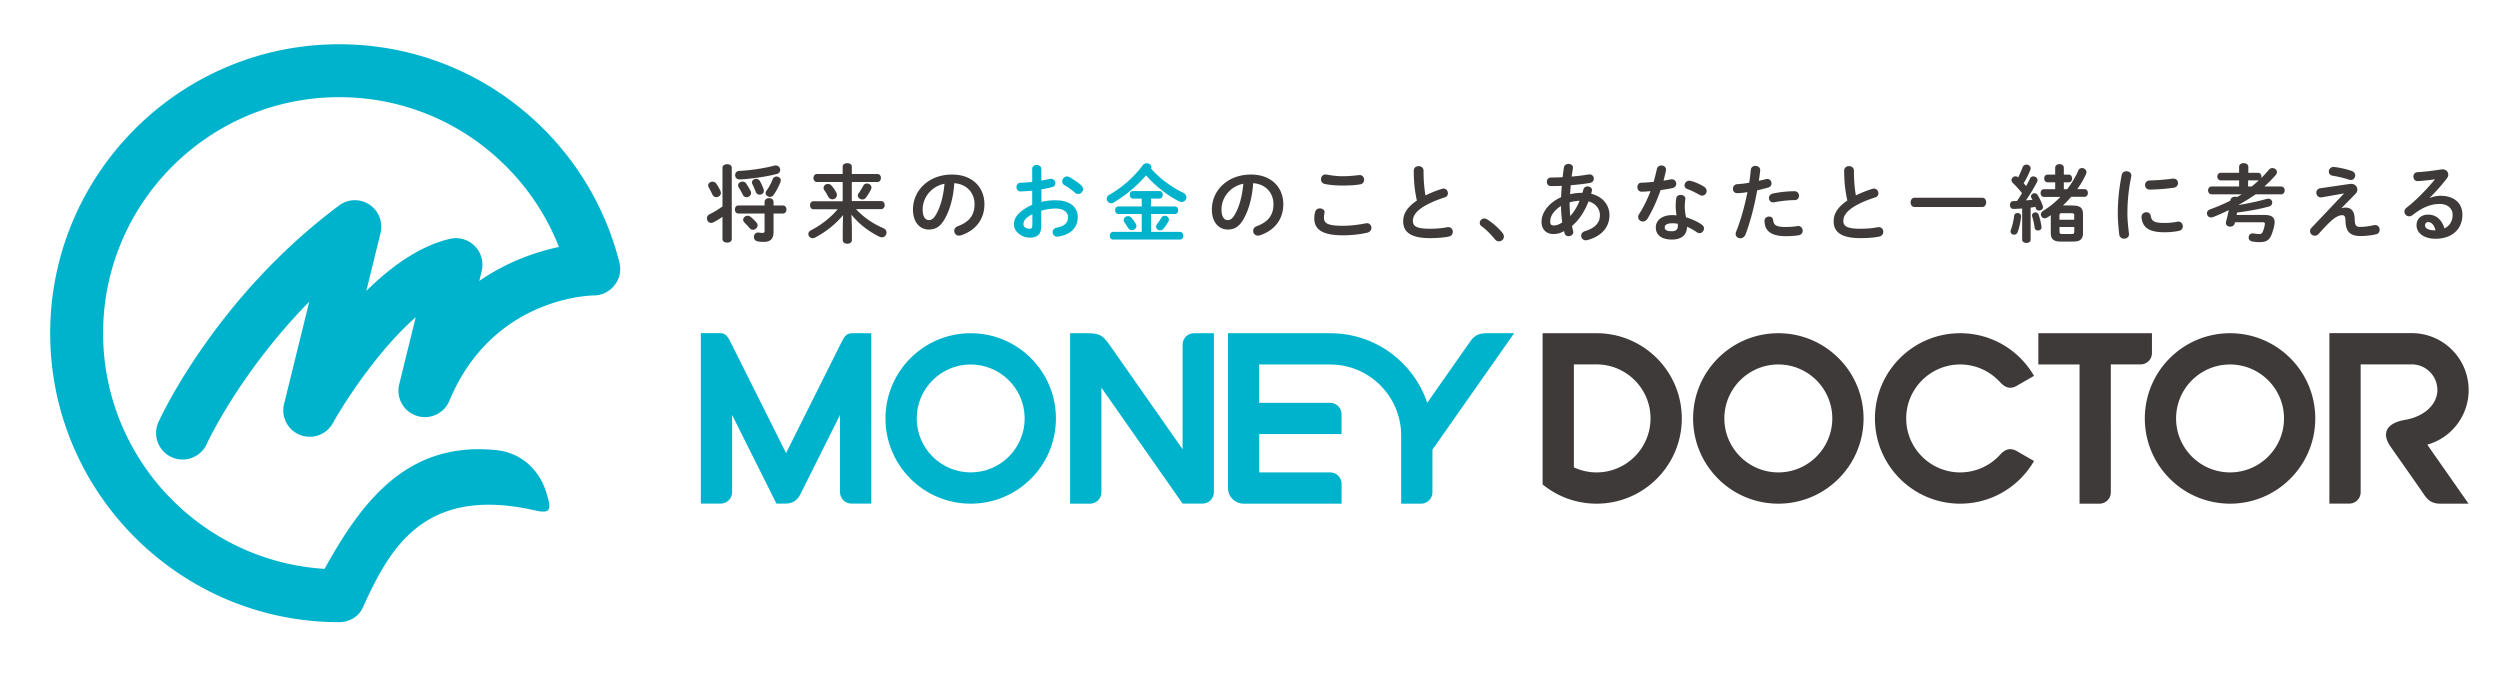 <svg id="レイヤー_1" xmlns="http://www.w3.org/2000/svg" viewBox="0 0 311.81 85.04"><style>.st0{fill:#00b3cd}.st1{fill:#3e3a39}</style><path class="st0" d="M77.26 32.76a36.004 36.004 0 0 0-9.85-17.06C60.65 9.14 51.73 5.52 42.3 5.52c-19.87 0-36.04 16.17-36.04 36.04 0 19.87 16.17 36.04 36.04 36.04 1.22 0 2.41-.65 2.92-1.76 3.26-7.1 7.4-15.36 21.46-12.19 2.11.48 2.09-.13 1.48-2.16-.81-2.69-2.94-5.03-6.37-5.36-11-1.07-16.63 6.37-21.31 14.82C25.1 70 12.86 57.18 12.86 41.56c0-16.23 13.21-29.44 29.44-29.44 7.7 0 14.99 2.95 20.51 8.32 3.03 2.94 5.38 6.48 6.9 10.36-2.71.58-6.35 1.77-9.93 4.24l.3-1.24c.27-1.12-.05-2.29-.86-3.11a3.302 3.302 0 0 0-3.1-.9c-3.78.88-7.36 3.46-10.43 6.49l1.77-7.22a3.31 3.31 0 0 0-1.38-3.54 3.277 3.277 0 0 0-3.79.11c-15.38 11.46-22.25 26.4-22.53 27.03a3.295 3.295 0 0 0 1.65 4.36c1.66.75 3.61.02 4.37-1.64.05-.11 4.12-8.92 12.79-17.75l-3.14 12.76a3.29 3.29 0 0 0 2 3.86c1.54.6 3.29-.03 4.09-1.48 1.5-2.71 5.7-9.15 10.33-13.2l-2.06 8.37c-.41 1.68.54 3.39 2.18 3.92 1.64.54 3.41-.28 4.08-1.87 5.34-12.86 17.49-13.13 17.99-13.14 1.02 0 1.98-.47 2.6-1.27.65-.79.87-1.83.62-2.82z"/><path class="st1" d="M249.47 56.7a6.714 6.714 0 0 1-4.99 2.22c-3.71 0-6.73-3.02-6.73-6.73 0-3.71 3.02-6.73 6.73-6.73 1.98 0 3.75.86 4.99 2.22.6.66 1.26.91 2.07.44.48-.28 2.15-1.24 2.15-1.24-1.84-3.18-5.27-5.32-9.21-5.32-5.87 0-10.63 4.76-10.63 10.63s4.76 10.63 10.63 10.63c3.93 0 7.37-2.14 9.21-5.32 0 0-1.67-.96-2.15-1.24-.82-.46-1.48-.21-2.07.44zM221.8 41.56c-5.87 0-10.63 4.76-10.63 10.63s4.76 10.63 10.63 10.63c5.87 0 10.63-4.76 10.63-10.63s-4.76-10.63-10.63-10.63zm0 17.36c-3.71 0-6.73-3.02-6.73-6.73 0-3.71 3.02-6.73 6.73-6.73 3.71 0 6.73 3.02 6.73 6.73 0 3.71-3.02 6.73-6.73 6.73zm56.34-17.36c-5.87 0-10.63 4.76-10.63 10.63s4.76 10.63 10.63 10.63c5.87 0 10.63-4.76 10.63-10.63s-4.76-10.63-10.63-10.63zm0 17.36c-3.71 0-6.73-3.02-6.73-6.73 0-3.71 3.02-6.73 6.73-6.73 3.71 0 6.73 3.02 6.73 6.73 0 3.71-3.02 6.73-6.73 6.73zm-79.01-17.36h-6.73v18.86c1.83 1.5 4.18 2.4 6.73 2.4 5.87 0 10.63-4.76 10.63-10.63S205 41.56 199.13 41.56zm0 17.36c-1.01 0-1.97-.23-2.83-.63V45.45h2.83c3.71 0 6.73 3.02 6.73 6.73 0 3.72-3.02 6.74-6.73 6.74zm69.27-14.88v-2.48h-14.17v3.9h5.14v17.36h2.48c.78 0 1.42-.63 1.42-1.42V45.45h3.72c.77 0 1.41-.63 1.41-1.41zm39.5 4.6a7.09 7.09 0 0 0-7.09-7.09h-10.28v21.26h2.48c.78 0 1.42-.63 1.42-1.42V45.45h6.38c1.76 0 3.19 1.43 3.19 3.19s-1.58 3.3-4 3.72c-2.52.43-2.93 1.79-1.84 3.35.38.54 3.37 4.8 3.98 5.69.46.66.88 1.42 2.21 1.42h3.54c-.88-1.25-5.15-7.36-5.15-7.36a7.07 7.07 0 0 0 5.16-6.82z"/><g><path class="st0" d="M121.07 41.56c-5.87 0-10.63 4.76-10.63 10.63s4.76 10.63 10.63 10.63c5.87 0 10.63-4.76 10.63-10.63s-4.76-10.63-10.63-10.63zm0 17.36c-3.71 0-6.73-3.02-6.73-6.73 0-3.71 3.02-6.73 6.73-6.73 3.71 0 6.73 3.02 6.73 6.73 0 3.71-3.02 6.73-6.73 6.73zm27.85-17.36c-.78 0-1.42.63-1.42 1.42v13.05c-4.26-6.08-8.38-11.96-8.75-12.5-1.07-1.53-1.33-1.97-3.09-1.97h-2.19v21.26h2.48c.78 0 1.42-.63 1.42-1.42V48.35c3.15 4.5 7.22 10.31 10.13 14.46h2.48c.78 0 1.42-.63 1.42-1.42V41.56h-2.48zm39.93 0h-3.54c-1.33 0-1.75.76-2.21 1.42-1.19 1.69-3.03 4.33-5.09 7.26-1.7-5.05-6.47-8.68-12.09-8.68h-12.76v19.31c0 1.08.87 1.95 1.95 1.95h12.22v-2.48c0-.78-.63-1.42-1.42-1.42h-8.86v-4.78h10.27v-2.48c0-.78-.63-1.42-1.42-1.42h-8.86v-4.78h8.86c4.88 0 8.86 3.97 8.86 8.86v8.5h2.48c.78 0 1.42-.63 1.42-1.42v-5.32c3.66-5.2 7.89-11.23 10.19-14.52zm-84.04 1.41l-6.77 13.54-6.77-13.54c-.48-.96-.7-1.42-1.45-1.42h-2.41v21.26h2.48c.78 0 1.42-.63 1.42-1.42v-9.64l5.53 11.06h1.2c.74 0 1.41-.42 1.74-1.08l4.99-9.98v9.64c0 .78.63 1.42 1.42 1.42h2.48V41.56h-2.41c-.75 0-.97.45-1.45 1.41z"/></g><g><path class="st1" d="M90.09 27.06c-.37.25-.77.5-1.11.67a.68.68 0 0 1-.29.07c-.31 0-.52-.28-.52-.57 0-.2.11-.4.35-.52.5-.24 1.07-.59 1.59-.96v-4.82c0-.3.29-.45.58-.45s.58.15.58.45v8.88c0 .3-.28.45-.58.45-.28 0-.58-.15-.58-.45v-2.75zm-.23-3.23c.04.08.05.17.05.25 0 .3-.28.51-.57.51-.19 0-.39-.1-.48-.32-.13-.28-.33-.65-.46-.89a.591.591 0 0 1-.08-.26c0-.26.26-.46.55-.46.17 0 .35.07.47.25.19.27.37.58.52.92zm2.22 2.8c-.28 0-.42-.25-.42-.5s.14-.5.42-.5h3.28v-.44c0-.32.28-.48.56-.48s.56.16.56.48v.44h1.18c.28 0 .43.25.43.5s-.15.5-.43.5h-1.18v2.31c0 .89-.43 1.23-1.22 1.23-.31 0-.55-.03-.78-.07-.3-.06-.45-.3-.45-.55 0-.27.19-.55.52-.55.04 0 .08 0 .13.01.13.02.28.04.4.04.2 0 .28-.06.28-.26v-2.16h-3.28zm4.67-5.99c.35 0 .56.27.56.56 0 .21-.13.43-.43.5-1.53.39-3.13.58-4.36.67-.04 0-.19.01-.3.01-.34 0-.53-.27-.53-.54 0-.25.16-.49.48-.52 1.34-.07 2.92-.28 4.4-.66.07-.02.13-.02.18-.02zm-3.14 3.16c.05.09.07.18.07.26 0 .3-.27.54-.56.54-.19 0-.38-.1-.49-.34-.18-.35-.29-.57-.49-.88a.491.491 0 0 1-.08-.27c0-.27.26-.46.55-.46.16 0 .33.06.44.22.22.32.39.62.56.93zm.75 3.97c.09.11.13.22.13.33 0 .29-.28.56-.58.56-.15 0-.29-.06-.42-.21-.21-.25-.4-.45-.62-.67-.13-.13-.18-.25-.18-.38 0-.26.26-.49.56-.49.12 0 .25.04.37.14.24.18.52.46.74.72zm.88-4.17c.02.07.03.14.03.2 0 .29-.25.48-.52.48-.2 0-.41-.12-.5-.37-.14-.36-.27-.68-.4-.92a.566.566 0 0 1-.06-.24c0-.26.25-.44.51-.44.18 0 .36.08.47.26.18.3.34.66.47 1.03zm.79.96c-.27 0-.54-.22-.54-.48 0-.08.03-.18.09-.27.33-.46.59-.92.78-1.44.09-.24.29-.35.49-.35.26 0 .53.18.53.47 0 .07-.01.15-.04.22-.22.54-.48 1.07-.83 1.57-.12.2-.3.28-.48.28zm10.22 3.8v1.6c0 .29-.28.44-.57.44-.28 0-.57-.15-.57-.44v-1.6l.04-1.53c-.9 1.1-2.14 2.09-3.49 2.8-.12.06-.22.08-.31.08-.3 0-.53-.26-.53-.52 0-.17.09-.35.3-.45 1.26-.65 2.44-1.56 3.36-2.64h-3.03c-.27 0-.42-.25-.42-.5s.15-.5.42-.5h3.65v-2.4h-3.22c-.27 0-.42-.25-.42-.5s.15-.5.42-.5h3.22v-.92c0-.29.28-.43.57-.43.28 0 .57.14.57.43v.92h3.2c.28 0 .43.25.43.5s-.15.5-.43.5h-3.2v2.38h3.67c.28 0 .43.25.43.5s-.15.5-.43.5h-3.15c.99 1.07 2.16 1.84 3.44 2.39.26.12.37.32.37.53 0 .3-.23.6-.57.6-.09 0-.19-.02-.28-.06-1.38-.66-2.69-1.69-3.53-2.78l.06 1.6zm-1.97-4.4c.07.13.1.25.1.36 0 .32-.27.54-.57.54-.2 0-.4-.11-.52-.34-.17-.32-.23-.44-.44-.74a.609.609 0 0 1-.13-.35c0-.28.25-.49.54-.49.17 0 .35.07.48.24.26.31.38.49.54.78zm3.85-1.07c.28 0 .56.2.56.49 0 .08-.02.18-.07.28-.19.37-.38.67-.61.98-.13.18-.3.24-.46.24-.28 0-.56-.22-.56-.49 0-.11.04-.21.12-.31.19-.26.37-.56.55-.89.09-.2.28-.3.47-.3zm5.74 3.24c0-2.39 1.98-4.36 4.87-4.36 2.56 0 4.04 1.61 4.04 3.7 0 1.9-1.12 3.3-2.93 3.88a.71.71 0 0 1-.24.04c-.36 0-.59-.29-.59-.6 0-.23.13-.46.44-.58 1.49-.54 2.09-1.44 2.09-2.74 0-1.38-.93-2.51-2.53-2.62-.1 1.74-.54 3.32-1.19 4.46-.58 1.02-1.2 1.32-2.01 1.32-1.06-.01-1.95-.87-1.95-2.5zm1.21 0c0 .97.38 1.32.76 1.32.33 0 .61-.17.91-.7.54-.93.92-2.29 1.05-3.83-1.57.3-2.72 1.65-2.72 3.21z"/><path class="st0" d="M129.88 25.19c.57-.15 1.15-.21 1.8-.21 1.68 0 2.74.78 2.74 2.09 0 1.35-.91 2.21-2.45 2.44-.04.01-.07.01-.12.01-.36 0-.56-.28-.56-.57 0-.24.15-.48.48-.55 1.03-.18 1.44-.64 1.44-1.32 0-.58-.54-1.07-1.53-1.07-.65 0-1.25.11-1.81.27v1.87c0 1.09-.47 1.49-1.45 1.49-.94 0-1.96-.72-1.96-1.64 0-.77.44-1.61 2.28-2.46v-1.76c-.52.05-1.03.08-1.45.1-.34 0-.51-.26-.51-.54 0-.27.17-.55.51-.55.42-.01.92-.04 1.45-.11v-1.6c0-.35.28-.51.57-.51s.57.17.57.51v1.44c.36-.06.7-.13 1-.2.06-.02.13-.02.19-.02.35 0 .56.26.56.54 0 .22-.14.44-.44.51-.39.1-.83.19-1.3.26v1.58zm-1.13 1.52c-.91.51-1.1.86-1.1 1.27 0 .34.38.56.77.55.3 0 .34-.2.34-.46v-1.36zm6.09-3.61c.18.16.24.34.24.49 0 .32-.28.6-.61.6-.14 0-.29-.05-.43-.18-.36-.32-.87-.69-1.27-.91-.21-.12-.29-.29-.29-.47 0-.3.26-.62.6-.62.09 0 .19.02.28.07.48.26 1.07.65 1.48 1.02zm12.74.94c.27.13.39.35.39.57 0 .29-.23.58-.57.58-.12 0-.24-.03-.37-.09-1.45-.75-2.98-1.93-4.09-3.23-1.11 1.31-2.58 2.53-4.06 3.4a.555.555 0 0 1-.84-.48c0-.18.09-.37.33-.5 1.61-.93 3.07-2.21 4.14-3.66.14-.19.34-.26.52-.26.29 0 .58.2.58.48 0 .06-.01.12-.04.18 1.02 1.19 2.55 2.32 4.01 3.01zm-4.02 1.71h2.99c.27 0 .4.23.4.47 0 .23-.13.47-.4.47h-2.99v2.23h3.61c.27 0 .41.24.41.48s-.14.48-.41.48h-8.34c-.27 0-.41-.24-.41-.48s.14-.48.41-.48h3.57v-2.23h-2.92c-.26 0-.4-.24-.4-.47 0-.24.14-.47.4-.47h2.92v-.98h-1.09c-.26 0-.4-.24-.4-.47 0-.24.14-.47.4-.47h3.31c.27 0 .4.23.4.47 0 .23-.13.47-.4.47h-1.06v.98zm-1.9 2.17a.5.5 0 0 1 .08.28c0 .28-.28.5-.57.5-.17 0-.34-.07-.45-.25-.17-.26-.29-.46-.48-.72a.514.514 0 0 1-.09-.28c0-.27.25-.49.54-.49.16 0 .32.06.44.22.22.26.36.45.53.74zm3.15-.72c.12-.21.29-.29.47-.29.26 0 .51.2.51.47 0 .08-.03.18-.08.27-.21.36-.36.59-.59.87-.12.15-.27.21-.42.21-.26 0-.51-.2-.51-.46 0-.1.04-.22.13-.34.21-.27.35-.46.49-.73z"/><path class="st1" d="M151.15 26.13c0-2.39 1.98-4.36 4.87-4.36 2.56 0 4.04 1.61 4.04 3.7 0 1.9-1.12 3.3-2.93 3.88a.71.71 0 0 1-.24.04c-.36 0-.59-.29-.59-.6 0-.23.13-.46.44-.58 1.49-.54 2.09-1.44 2.09-2.74 0-1.38-.93-2.51-2.53-2.62-.11 1.74-.54 3.32-1.19 4.46-.58 1.02-1.2 1.32-2 1.32-1.07-.01-1.96-.87-1.96-2.5zm1.2 0c0 .97.38 1.32.76 1.32.33 0 .61-.17.91-.7.54-.93.92-2.29 1.05-3.83-1.56.3-2.72 1.65-2.72 3.21zm11.57 1.07c0-.25.04-.54.12-.79.08-.29.34-.42.59-.42.29 0 .58.18.58.48 0 .04-.01.1-.02.15-.04.16-.06.37-.06.52 0 .66.36 1.02 2.32 1.02 1.02 0 2-.13 2.87-.3.06-.01.12-.02.17-.02.35 0 .56.28.56.58 0 .25-.16.51-.51.6-.92.21-1.94.33-3.08.33-2.55-.01-3.54-.73-3.54-2.15zm3.58-5.22c.77 0 1.47-.08 1.98-.14.03 0 .06-.01.09-.01.37 0 .57.29.57.59 0 .25-.15.51-.47.57-.63.11-1.37.15-2.16.15-.81 0-1.62-.05-2.29-.2-.32-.06-.46-.33-.46-.58 0-.3.2-.6.56-.6.04 0 .09 0 .14.01.55.11 1.27.21 2.04.21zm8.83-.69c0-.38.3-.57.61-.57.3 0 .61.19.61.57 0 1.18.09 2.23.24 3.08.64-.31 1.35-.6 2.07-.82.06-.02.13-.03.19-.03.33 0 .54.29.54.59 0 .22-.12.43-.39.51-.93.29-1.98.72-2.76 1.22-.9.59-1.22 1.17-1.22 1.7 0 .65.43.99 2.1.99.84 0 1.59-.07 2.17-.19.05-.01.09-.01.14-.01.37 0 .57.28.57.58 0 .26-.15.51-.47.59-.71.15-1.52.2-2.41.2-2.21 0-3.31-.67-3.31-2.09 0-.86.4-1.71 1.71-2.6-.24-1.03-.39-2.28-.39-3.72zm8.23 6.51c0-.28.24-.55.57-.55.12 0 .24.04.37.12.59.36 1.4 1.06 1.88 1.66.14.17.19.34.19.48 0 .34-.28.59-.61.59-.18 0-.37-.07-.51-.26-.48-.59-1.12-1.23-1.64-1.61a.49.49 0 0 1-.25-.43zm10.15-3.21c.01-.47.04-.94.08-1.41-.48.02-.94.03-1.35.03-.35 0-.51-.26-.51-.54 0-.26.17-.53.51-.53.44 0 .95-.01 1.46-.04.04-.39.09-.79.16-1.21.05-.3.31-.45.57-.45.28 0 .56.17.56.46 0 .03-.01.05-.01.08-.05.36-.1.7-.16 1.04.77-.06 1.51-.16 2.1-.26.04-.01.08-.01.13-.01.35 0 .54.26.54.53 0 .23-.15.47-.46.53-.69.13-1.55.22-2.42.29-.02.37-.06.75-.08 1.12.5-.12 1.03-.17 1.54-.17.04-.14.08-.27.12-.42.06-.26.29-.38.52-.38.27 0 .55.17.55.46 0 .04-.01.08-.02.14-.03.11-.05.21-.08.32 1.45.34 2.28 1.42 2.28 2.67 0 1.53-1.05 2.68-2.8 3.11-.05.01-.12.02-.17.02-.34 0-.56-.28-.56-.58 0-.22.14-.45.45-.55 1.33-.41 1.89-1.09 1.89-2 0-.72-.47-1.46-1.42-1.72-.45 1.15-1.11 2.26-2.06 3.06.04.22.08.43.14.63.01.04.02.09.02.14 0 .32-.3.51-.59.51-.22 0-.44-.12-.5-.38l-.06-.26c-.45.27-.88.37-1.33.37-.89 0-1.48-.57-1.48-1.51-.04-.92.65-2.27 2.44-3.09zm-.92 3.53c.32 0 .62-.09 1.06-.38-.09-.68-.15-1.37-.16-2.05-.97.63-1.35 1.33-1.34 1.93 0 .34.08.49.44.5zm3.22-3.08c-.42.02-.83.08-1.24.2v.18c0 .47.03 1 .08 1.53.5-.56.88-1.21 1.16-1.91zm9.64-3.95c.06-.31.31-.45.57-.45.29 0 .57.18.57.51 0 .04 0 .1-.01.14-.08.4-.19.82-.3 1.24.31-.05.63-.1.92-.16.04-.01.08-.01.12-.01.34 0 .55.27.55.56 0 .23-.14.46-.47.54-.45.1-.97.18-1.48.25-.44 1.27-1.01 2.53-1.62 3.54-.16.26-.38.38-.59.38-.31 0-.59-.24-.59-.56 0-.12.03-.24.12-.37.54-.84 1.02-1.82 1.42-2.86-.39.04-.77.06-1.09.07-.36.01-.55-.28-.55-.58 0-.27.17-.54.5-.54.47-.02 1-.05 1.53-.11.15-.53.29-1.07.4-1.59zm1.88 8.79c-1.25 0-2.01-.54-2.01-1.52 0-.84.71-1.53 2.06-1.53.17 0 .34.01.52.03-.07-.48-.1-.84-.1-1.11 0-.45.02-.68.07-1.02.05-.29.29-.42.55-.42.29 0 .59.17.59.48 0 .03-.01.05-.01.08-.04.3-.07.57-.07.86 0 .29.03.7.15 1.37.67.2 1.37.5 1.97.91.2.14.28.32.28.49 0 .29-.24.58-.56.58-.11 0-.23-.04-.36-.13-.39-.27-.8-.5-1.2-.67-.01 1.18-.87 1.6-1.88 1.6zm.74-1.71c0-.09 0-.18-.01-.26-.23-.04-.45-.06-.66-.06-.74 0-.97.23-.97.51 0 .3.21.48.89.48.49 0 .75-.2.75-.67zm3.24-4.9c.24.15.35.36.35.55 0 .3-.25.58-.56.58-.1 0-.21-.03-.32-.09-.49-.28-1.04-.56-1.5-.72-.26-.09-.38-.28-.38-.47 0-.28.24-.58.6-.58.06 0 .13.01.2.03.5.12 1.16.42 1.61.7zm4.15.82c-.35 0-.52-.26-.52-.54s.18-.56.54-.58c.42-.02.92-.08 1.49-.18.09-.58.14-1.04.2-1.62.03-.33.3-.48.58-.48.29 0 .59.19.59.52v.06c-.05.5-.11.88-.17 1.28.29-.06.6-.14.9-.21.05-.01.11-.02.16-.02.33 0 .52.27.52.56 0 .22-.13.44-.41.51-.48.14-.95.25-1.37.35-.38 2.06-.88 4-1.47 5.52-.13.31-.39.46-.64.46-.29 0-.58-.21-.58-.54 0-.09.02-.19.06-.29.58-1.43 1.04-3.1 1.41-4.93-.43.07-.86.13-1.29.13zm3.99 2.92c.24 0 .47.14.5.44.07.67.45.86 1.6.86.54 0 .99-.04 1.41-.11.03-.01.08-.01.12-.01.36 0 .56.3.56.59 0 .25-.16.5-.48.56-.45.07-.98.12-1.57.12-1.47 0-2.12-.38-2.46-.91-.17-.26-.25-.68-.25-.98-.02-.36.27-.56.57-.56zm3.16-3.16c.38 0 .57.28.57.57 0 .27-.18.54-.54.54-.84 0-1.82.13-2.56.27-.04.01-.09.01-.13.01-.33 0-.52-.26-.52-.54 0-.24.15-.48.48-.56.82-.18 1.86-.29 2.7-.29zm6.2-2.56c0-.38.3-.57.61-.57.3 0 .61.19.61.57 0 1.18.09 2.23.24 3.08.64-.31 1.35-.6 2.07-.82.06-.02.13-.03.19-.03.33 0 .55.29.55.59 0 .22-.12.43-.39.51-.93.29-1.98.72-2.76 1.22-.9.59-1.22 1.17-1.22 1.7 0 .65.43.99 2.1.99.84 0 1.59-.07 2.17-.19.05-.01.09-.01.14-.01.37 0 .57.28.57.58 0 .26-.15.51-.47.59-.71.15-1.52.2-2.41.2-2.21 0-3.31-.67-3.31-2.09 0-.86.4-1.71 1.71-2.6-.24-1.03-.4-2.28-.4-3.72zm17.22 3.37c.34 0 .49.28.49.58 0 .28-.16.58-.49.58h-8.44c-.33 0-.49-.29-.49-.58s.17-.58.49-.58h8.44zm5 1.34c-.38.03-.75.05-1.09.06-.3.01-.45-.24-.45-.49s.14-.49.43-.49c.15 0 .29-.01.44-.01.23-.31.43-.65.63-.98-.35-.46-.77-.91-1.16-1.29-.1-.11-.15-.21-.15-.33 0-.25.24-.48.5-.48.11 0 .22.04.33.14.21-.4.4-.85.56-1.27.08-.22.27-.33.47-.33.26 0 .53.18.53.46 0 .05-.01.12-.03.18-.21.53-.49 1.12-.84 1.68.11.12.21.24.3.36.19-.33.36-.65.49-.94.08-.19.25-.27.42-.27.26 0 .52.2.52.46 0 .07-.01.15-.05.22-.37.7-.9 1.61-1.4 2.31.27-.02.54-.04.82-.07-.05-.08-.09-.17-.14-.24a.449.449 0 0 1-.05-.19c0-.21.22-.39.44-.39.15 0 .28.06.39.22.24.38.48.89.64 1.34.02.06.03.12.03.17 0 .27-.25.43-.48.43-.18 0-.35-.08-.41-.28-.02-.05-.03-.12-.05-.18l-.6.1v4c0 .26-.26.4-.53.4-.26 0-.53-.14-.53-.4V26zm-.59.57c.22 0 .44.14.44.4V27c-.07.73-.25 1.49-.44 1.97a.45.45 0 0 1-.43.3c-.23 0-.45-.16-.45-.41 0-.05.02-.14.04-.2.16-.38.34-1.11.41-1.75.03-.23.23-.34.43-.34zm2.98 1.69c0 .03.01.06.01.08 0 .27-.22.41-.44.41-.2 0-.39-.11-.42-.34-.06-.46-.18-1-.32-1.44-.01-.03-.01-.07-.01-.1 0-.22.21-.38.43-.38.16 0 .32.08.39.28.17.48.3 1.04.36 1.49zm3.95-2.62c.93 0 1.23.36 1.23 1.08v2.33c0 .72-.29 1.08-1.23 1.08h-1.56c-.93 0-1.23-.36-1.23-1.08v-2.21c-.15.11-.29.2-.45.29-.11.06-.2.1-.29.1-.28 0-.5-.24-.5-.49 0-.15.08-.31.27-.43.8-.49 1.53-1.08 2.17-1.75h-2.06c-.27 0-.41-.24-.41-.48s.14-.48.41-.48h1.41v-.86h-.96c-.27 0-.41-.24-.41-.48s.14-.48.41-.48h.96v-.86c0-.3.27-.45.54-.45s.54.15.54.45v.86h.62c.27 0 .41.24.41.48s-.14.48-.41.48h-.62v.86h.42c.54-.71 1.02-1.5 1.38-2.32.09-.22.28-.32.46-.32.28 0 .56.21.56.51 0 .07-.01.16-.05.24-.29.64-.66 1.27-1.09 1.88h.91c.27 0 .41.24.41.48s-.14.48-.41.48h-1.67c-.34.38-.67.75-1.04 1.08h1.28zm.14 1.24c0-.2-.06-.29-.34-.29h-1.17c-.27 0-.34.09-.34.29v.53h1.84v-.53zm-.34 2.31c.27 0 .34-.09.34-.29v-.59h-1.84v.59c0 .24.12.29.34.29h1.16zm6.85-7.83c.3 0 .61.18.61.54 0 .03 0 .07-.01.12-.36 1.72-.48 3.15-.48 4.64 0 .87.12 1.85.19 2.47 0 .03.01.06.01.08 0 .36-.3.56-.61.56-.28 0-.56-.16-.61-.52-.08-.67-.18-1.71-.18-2.59 0-1.56.13-2.98.49-4.85.06-.31.33-.45.59-.45zm4.76 6.45c.47 0 1.05-.05 1.58-.16.04-.01.08-.01.13-.01.36 0 .56.29.56.59 0 .24-.14.49-.46.56-.62.13-1.24.18-1.82.18-1.94 0-2.75-.59-2.87-1.86v-.05c0-.38.3-.59.61-.59.25 0 .49.15.54.45.1.65.42.89 1.73.89zm1.1-5.53c.37 0 .57.27.57.56 0 .26-.17.52-.54.58-.92.13-1.96.21-2.96.23-.41.01-.61-.27-.61-.57 0-.27.19-.56.57-.57.98-.02 1.97-.11 2.89-.23h.08zm8.12 3.29c1.18-.19 2.36-.44 3.51-.76.07-.02.14-.03.2-.03.3 0 .49.24.49.49 0 .2-.13.42-.41.49-1.27.35-2.63.58-3.97.75l-.06.3h3.49c.87 0 1.25.31 1.25.89 0 .06 0 .13-.01.19-.06.46-.19.89-.36 1.34-.26.69-.66.97-1.47.97-.32 0-.59-.02-.91-.07-.35-.05-.49-.29-.49-.52 0-.25.18-.5.5-.5.04 0 .08 0 .13.01.25.04.47.07.69.07.23 0 .36-.06.47-.36.13-.33.2-.59.23-.88v-.05c0-.13-.07-.18-.3-.18h-3.42c-.02.05-.03.09-.04.15-.07.27-.31.4-.56.4-.27 0-.54-.17-.54-.46 0-.05.01-.11.02-.16.13-.47.24-.96.34-1.45-.69.35-1.38.65-1.98.88-.08.03-.16.04-.23.04-.32 0-.51-.25-.51-.52 0-.19.12-.4.39-.49a21.7 21.7 0 0 0 2.52-1.08c.03-.34.33-.5.61-.5.08 0 .17.02.24.05.19-.12.39-.22.57-.34h-3.74c-.3 0-.45-.25-.45-.49 0-.25.15-.49.45-.49h3.42v-.76H277c-.29 0-.45-.24-.45-.48 0-.23.16-.47.45-.47h2.27v-.75c0-.3.28-.45.58-.45.28 0 .57.15.57.45v.75h1.21c.28 0 .43.24.43.47 0 .07-.01.14-.03.2.33-.34.64-.68.95-1.04a.56.56 0 0 1 .45-.22c.28 0 .56.22.56.5 0 .13-.05.25-.16.38-.43.49-.9.97-1.41 1.42h2.08c.3 0 .46.24.46.49 0 .24-.16.49-.46.49h-3.16c-.68.45-1.38.9-2.1 1.29l-.04.04zm1.64-2.31c.3-.24.61-.5.89-.78-.04.01-.08.02-.13.02h-1.21v.76h.45zm12.24-.32c.05-.01.11-.01.16-.01.48 0 .78.35.78.71 0 .18-.06.36-.21.51l-1.75 1.79.02.03c.17-.05.33-.08.47-.08.68 0 1.09.42 1.13 1.33l.01.22c.03.66.16.86.68.86.54 0 1.13-.09 1.69-.21.06-.01.12-.02.18-.02.36 0 .56.29.56.59 0 .25-.14.49-.43.56-.71.16-1.39.22-1.97.22-1.22 0-1.81-.49-1.86-1.82l-.01-.24c-.02-.39-.16-.54-.39-.54-.32 0-.68.14-1.14.5-.38.3-.97.9-1.82 1.84-.15.16-.3.22-.47.22-.31 0-.59-.25-.59-.56 0-.15.05-.3.2-.45l4.01-4.23-.01-.03-2.74.48c-.04.01-.08.01-.12.01-.35 0-.56-.3-.56-.58 0-.25.15-.5.49-.56l3.69-.54zm.24-1.62c.29.11.43.33.43.55 0 .29-.22.58-.54.58-.07 0-.15-.01-.23-.04-.61-.2-1.4-.39-2.03-.49-.35-.05-.49-.28-.49-.52 0-.28.22-.58.59-.58.03 0 .07 0 .1.01.68.07 1.55.28 2.17.49zm9.76 3.36c.44-.18.91-.26 1.33-.26 1.64 0 2.71.89 2.71 2.35 0 1.84-1.32 3.01-3.37 3.01-1.44 0-2.35-.74-2.35-1.67 0-.79.53-1.34 1.46-1.34 1.01 0 1.71.67 2.02 1.72.65-.31 1.02-.92 1.02-1.71 0-.74-.59-1.34-1.6-1.34-1.06 0-2.09.37-3.38 1.37a.7.7 0 0 1-.44.17.59.59 0 0 1-.59-.58c0-.17.07-.35.26-.49 1.22-.95 2.57-2.34 3.55-3.55-.51.08-1.2.16-1.72.2-.04 0-.31.03-.45.03-.34 0-.52-.28-.52-.57 0-.26.17-.53.51-.55.85-.04 1.96-.18 2.97-.34.05-.01.09-.01.15-.01.43 0 .72.3.72.66 0 .16-.06.32-.19.49-.62.8-1.42 1.71-2.11 2.37l.02.04zm.69 4.05c-.18-.67-.49-1.03-.93-1.03-.22 0-.38.18-.38.41 0 .35.4.62 1.23.62h.08z"/></g></svg>